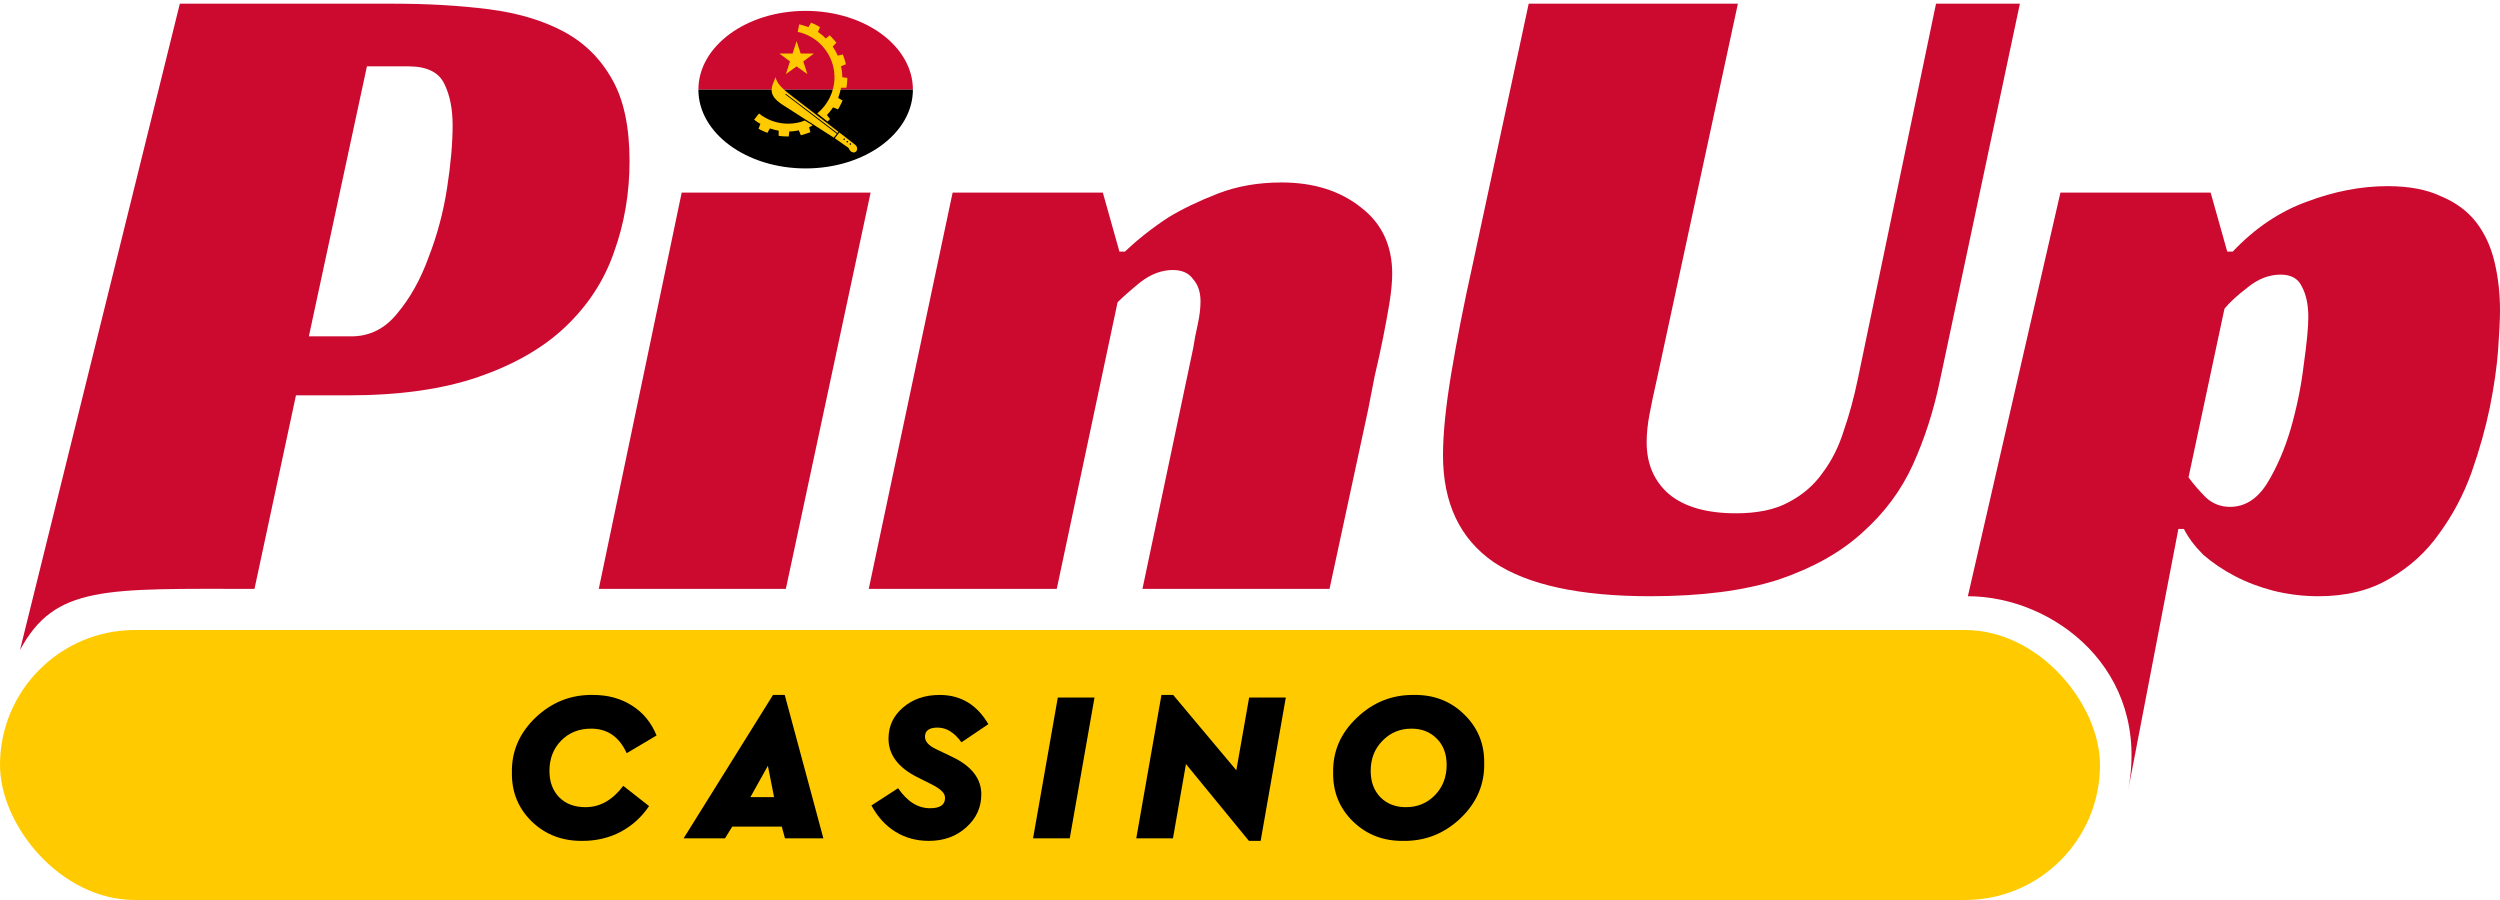 <?xml version="1.0" encoding="UTF-8"?>
<svg xmlns="http://www.w3.org/2000/svg" width="250" height="90" viewBox="0 0 250 90" fill="none">
  <g clip-path="url(#clip0_0_9)">
    <rect y="63" width="210" height="27" rx="13.5" fill="#FFCB00"></rect>
    <path d="M51.19 77.26C51.147 75.141 51.937 73.306 53.558 71.756C55.194 70.205 57.114 69.452 59.319 69.494C60.798 69.494 62.092 69.85 63.202 70.561C64.311 71.258 65.129 72.254 65.655 73.548L62.668 75.319C61.929 73.683 60.741 72.865 59.105 72.865C57.896 72.865 56.901 73.263 56.118 74.06C55.336 74.857 54.945 75.866 54.945 77.09C54.945 78.185 55.272 79.067 55.926 79.735C56.581 80.389 57.455 80.717 58.55 80.717C60.001 80.717 61.26 80.005 62.327 78.583L64.908 80.61C64.155 81.719 63.202 82.58 62.05 83.192C60.897 83.789 59.639 84.088 58.273 84.088C56.253 84.116 54.561 83.476 53.195 82.168C51.83 80.845 51.161 79.209 51.19 77.26Z" fill="black"></path>
    <path d="M78.496 83.832L78.176 82.658H73.226L72.501 83.832H68.362L77.301 69.494H78.475L82.337 83.832H78.496ZM77.408 79.714L76.789 76.578L75.04 79.714H77.408Z" fill="black"></path>
    <path d="M87.143 80.546L89.81 78.818C90.72 80.155 91.787 80.823 93.01 80.823C94.006 80.823 94.504 80.482 94.504 79.799C94.504 79.543 94.397 79.316 94.184 79.117C93.984 78.903 93.629 78.668 93.117 78.412L91.709 77.708C89.803 76.741 88.85 75.461 88.85 73.868C88.85 72.616 89.333 71.578 90.3 70.753C91.268 69.914 92.491 69.494 93.97 69.494C96.075 69.494 97.697 70.469 98.835 72.417L96.146 74.231C95.435 73.249 94.639 72.759 93.757 72.759C92.918 72.759 92.498 73.064 92.498 73.676C92.498 74.16 92.882 74.579 93.65 74.935L95.208 75.681C97.156 76.606 98.131 77.858 98.131 79.437C98.131 80.745 97.626 81.847 96.616 82.743C95.62 83.64 94.376 84.088 92.882 84.088C91.63 84.088 90.514 83.782 89.532 83.17C88.551 82.559 87.754 81.684 87.143 80.546Z" fill="black"></path>
    <path d="M103.306 83.832L105.781 69.75H109.451L106.976 83.832H103.306Z" fill="black"></path>
    <path d="M124.913 69.75H128.582L126.065 84.088H124.891L118.597 76.407L117.296 83.832H113.626L116.144 69.494H117.317L123.632 77.026L124.913 69.75Z" fill="black"></path>
    <path d="M133.314 77.26C133.272 75.141 134.061 73.313 135.683 71.777C137.304 70.227 139.21 69.466 141.4 69.494C143.392 69.466 145.063 70.113 146.414 71.436C147.78 72.759 148.448 74.387 148.42 76.322C148.462 78.441 147.673 80.276 146.052 81.826C144.43 83.362 142.524 84.116 140.334 84.088C138.342 84.116 136.664 83.469 135.299 82.146C133.947 80.823 133.286 79.195 133.314 77.26ZM144.665 76.492C144.665 75.397 144.338 74.522 143.683 73.868C143.029 73.2 142.183 72.865 141.144 72.865C139.992 72.865 139.025 73.271 138.243 74.081C137.461 74.878 137.069 75.881 137.069 77.09C137.069 78.185 137.397 79.067 138.051 79.735C138.705 80.389 139.551 80.717 140.59 80.717C141.742 80.717 142.709 80.318 143.491 79.522C144.274 78.711 144.665 77.701 144.665 76.492Z" fill="black"></path>
    <path d="M35.125 33.636C36.968 33.636 38.504 32.868 39.733 31.332C41.023 29.796 42.067 27.923 42.866 25.711C43.726 23.499 44.34 21.195 44.709 18.799C45.078 16.403 45.262 14.315 45.262 12.533C45.262 10.874 44.985 9.492 44.432 8.386C43.88 7.219 42.682 6.635 40.839 6.635H36.692L30.886 33.636H35.125ZM29.596 39.534L25.449 58.886C10.5 58.886 5.5 58.5 2 65L17.984 0.369H39.272C42.774 0.369 45.968 0.553 48.856 0.922C51.743 1.29 54.231 2.027 56.32 3.133C58.409 4.239 60.037 5.836 61.205 7.925C62.372 9.953 62.955 12.687 62.955 16.127C62.955 19.322 62.433 22.363 61.389 25.25C60.406 28.076 58.778 30.564 56.505 32.715C54.293 34.803 51.405 36.462 47.842 37.691C44.279 38.92 39.948 39.534 34.849 39.534H29.596Z" fill="#CC092F"></path>
    <path d="M78.585 58.886H59.878L68.169 19.26H87.061L78.585 58.886Z" fill="#CC092F"></path>
    <path d="M112.495 25.158C113.785 23.929 115.229 22.793 116.826 21.748C118.239 20.888 119.898 20.09 121.803 19.352C123.707 18.615 125.827 18.247 128.161 18.247C131.356 18.247 133.998 19.076 136.087 20.735C138.175 22.332 139.22 24.544 139.22 27.37C139.22 28.168 139.128 29.151 138.943 30.319C138.759 31.424 138.544 32.592 138.298 33.82C138.052 35.049 137.776 36.309 137.469 37.599C137.223 38.828 137.008 39.933 136.824 40.916L132.953 58.886H114.246L119.315 34.834C119.437 34.035 119.591 33.237 119.775 32.438C119.96 31.578 120.052 30.81 120.052 30.134C120.052 29.213 119.806 28.476 119.315 27.923C118.885 27.308 118.209 27.001 117.287 27.001C116.181 27.001 115.106 27.4 114.062 28.199C113.079 28.998 112.311 29.674 111.758 30.227L105.676 58.886H86.876L95.262 19.26H110.283L111.942 25.158H112.495Z" fill="#CC092F"></path>
    <path d="M165.679 37.967C165.372 39.319 165.126 40.486 164.942 41.469C164.758 42.452 164.666 43.374 164.666 44.234C164.666 46.384 165.403 48.104 166.877 49.394C168.413 50.685 170.656 51.33 173.605 51.33C175.755 51.33 177.506 50.961 178.857 50.224C180.27 49.487 181.407 48.504 182.267 47.275C183.189 46.046 183.895 44.633 184.387 43.036C184.94 41.438 185.4 39.749 185.769 37.967L193.602 0.369H201.988L193.971 38.152C193.356 41.101 192.465 43.865 191.298 46.446C190.131 49.026 188.441 51.299 186.23 53.265C184.079 55.231 181.284 56.797 177.844 57.965C174.403 59.071 170.133 59.623 165.034 59.623C157.969 59.623 152.747 58.487 149.368 56.214C145.989 53.879 144.3 50.316 144.3 45.524C144.3 43.374 144.576 40.64 145.129 37.322C145.682 34.005 146.389 30.411 147.249 26.54L152.87 0.369H173.789L165.679 37.967Z" fill="#CC092F"></path>
    <path d="M212.807 79.057C215.136 66.945 205.288 59.623 196.788 59.623L206.043 19.26H221.064L222.723 25.158H223.275C225.487 22.823 227.945 21.165 230.648 20.182C233.412 19.137 236.116 18.615 238.757 18.615C240.908 18.615 242.689 18.953 244.102 19.629C245.577 20.243 246.744 21.103 247.604 22.209C248.464 23.315 249.078 24.636 249.447 26.172C249.816 27.708 250 29.336 250 31.056C250 31.916 249.939 33.206 249.816 34.926C249.693 36.647 249.416 38.582 248.986 40.732C248.556 42.821 247.942 45.002 247.143 47.275C246.345 49.487 245.269 51.514 243.918 53.357C242.628 55.2 240.969 56.705 238.942 57.873C236.976 59.04 234.61 59.623 231.846 59.623C230.31 59.623 228.805 59.439 227.33 59.071C225.917 58.702 224.627 58.211 223.46 57.596C222.292 56.982 221.248 56.275 220.327 55.477C219.466 54.617 218.821 53.756 218.391 52.896H217.838L212.807 79.057ZM222.999 50.685C224.473 50.685 225.702 49.917 226.685 48.381C227.668 46.783 228.467 44.94 229.081 42.852C229.695 40.701 230.126 38.582 230.371 36.493C230.678 34.343 230.832 32.745 230.832 31.701C230.832 30.472 230.617 29.459 230.187 28.66C229.818 27.861 229.112 27.462 228.067 27.462C226.9 27.462 225.794 27.892 224.75 28.752C223.705 29.551 222.938 30.257 222.446 30.872L218.852 47.736C219.344 48.411 219.927 49.087 220.603 49.763C221.279 50.377 222.077 50.685 222.999 50.685Z" fill="#CC092F"></path>
    <path d="M80.565 1.088C86.488 1.088 91.29 4.615 91.29 8.965H69.839C69.839 4.615 74.641 1.088 80.565 1.088Z" fill="#CC092F"></path>
    <path d="M91.29 8.965C91.29 13.316 86.488 16.843 80.565 16.843C74.641 16.843 69.839 13.316 69.839 8.965H91.29Z" fill="black"></path>
    <path fill-rule="evenodd" clip-rule="evenodd" d="M77.94 5.356H79.258L79.658 4.114L80.068 5.356H81.386L80.328 6.145L80.738 7.408L79.658 6.641L78.589 7.408L78.999 6.145L77.94 5.356Z" fill="#FFCB00"></path>
    <path fill-rule="evenodd" clip-rule="evenodd" d="M82.758 12.151L81.721 11.341C82.769 10.487 83.449 9.18 83.449 7.722C83.449 5.497 81.862 3.628 79.766 3.185L79.928 2.429C80.22 2.494 80.562 2.617 80.843 2.714L81.113 2.26C81.404 2.4 81.728 2.541 81.998 2.714L81.793 3.2C82.063 3.373 82.389 3.64 82.571 3.851L82.976 3.534C83.192 3.772 83.452 4.02 83.635 4.28L83.268 4.658C83.505 5.006 83.597 5.166 83.772 5.567L84.287 5.446C84.384 5.749 84.532 6.119 84.586 6.432L84.098 6.624C84.157 6.867 84.232 7.292 84.227 7.65C84.227 7.672 84.225 7.696 84.225 7.718L84.735 7.79C84.713 8.104 84.703 8.46 84.638 8.773H84.108C84.033 9.097 83.935 9.493 83.817 9.796L84.259 10.055C84.119 10.336 83.979 10.671 83.795 10.941L83.309 10.736C83.125 11.006 82.92 11.265 82.693 11.503L83.006 11.913C82.92 11.989 82.844 12.064 82.758 12.151M80.479 12.054L81.262 12.525C81.189 12.592 80.97 12.706 80.912 12.729L81.04 13.22C80.738 13.317 80.414 13.458 80.079 13.523L79.885 13.037C79.571 13.101 79.258 13.144 78.934 13.144L78.869 13.652C78.567 13.631 78.2 13.652 77.865 13.576V13.069C77.562 13.015 77.27 12.939 76.99 12.842L76.741 13.285C76.482 13.177 76.136 13.047 75.855 12.874L76.039 12.389C75.812 12.27 75.607 12.118 75.413 11.967L75.899 11.351C76.698 11.989 77.703 12.367 78.804 12.367C79.388 12.367 79.96 12.27 80.479 12.054" fill="#FFCB00"></path>
    <path fill-rule="evenodd" clip-rule="evenodd" d="M83.743 13.306L78.573 9.371L78.526 9.439L83.683 13.38L83.377 13.763L78.35 10.538C76.989 9.685 77.043 9.015 77.324 8.292L77.562 7.708C77.691 8.465 78.469 9.037 79.279 9.674L83.844 13.181L83.743 13.306ZM85.041 14.478C85.03 14.478 85.02 14.476 85.01 14.472C85 14.468 84.992 14.462 84.984 14.455C84.977 14.447 84.971 14.438 84.967 14.428C84.963 14.419 84.961 14.408 84.961 14.398C84.961 14.387 84.963 14.377 84.967 14.367C84.971 14.357 84.977 14.348 84.984 14.341C84.992 14.333 85.001 14.328 85.01 14.323C85.02 14.319 85.03 14.317 85.041 14.317C85.085 14.317 85.121 14.353 85.121 14.398C85.121 14.408 85.119 14.419 85.115 14.428C85.111 14.438 85.105 14.447 85.098 14.455C85.09 14.462 85.082 14.468 85.072 14.472C85.062 14.476 85.052 14.478 85.041 14.478ZM84.732 14.251C84.711 14.251 84.69 14.243 84.675 14.228C84.66 14.213 84.652 14.192 84.651 14.171C84.651 14.155 84.656 14.139 84.665 14.126C84.674 14.113 84.686 14.103 84.701 14.097C84.716 14.091 84.732 14.089 84.748 14.092C84.763 14.095 84.778 14.103 84.789 14.114C84.8 14.125 84.808 14.139 84.811 14.155C84.814 14.171 84.812 14.187 84.806 14.202C84.8 14.216 84.79 14.229 84.777 14.238C84.763 14.247 84.748 14.251 84.732 14.251ZM84.416 13.999C84.371 13.999 84.335 13.963 84.335 13.919C84.336 13.898 84.345 13.878 84.36 13.864C84.375 13.849 84.395 13.841 84.416 13.841C84.437 13.841 84.457 13.849 84.472 13.864C84.487 13.878 84.496 13.898 84.496 13.919C84.496 13.963 84.46 13.999 84.416 13.999ZM85.479 14.445L83.93 13.245L83.48 13.825L84.825 14.769C84.933 14.844 84.944 15.19 85.344 15.245C85.506 15.266 85.614 15.147 85.614 15.147C85.788 14.935 85.74 14.643 85.479 14.445Z" fill="#FFCB00"></path>
  </g>
  <defs>
    <clipPath id="clip0_0_9">
      <rect width="250" height="90" fill="white"></rect>
    </clipPath>
  </defs>
</svg>
